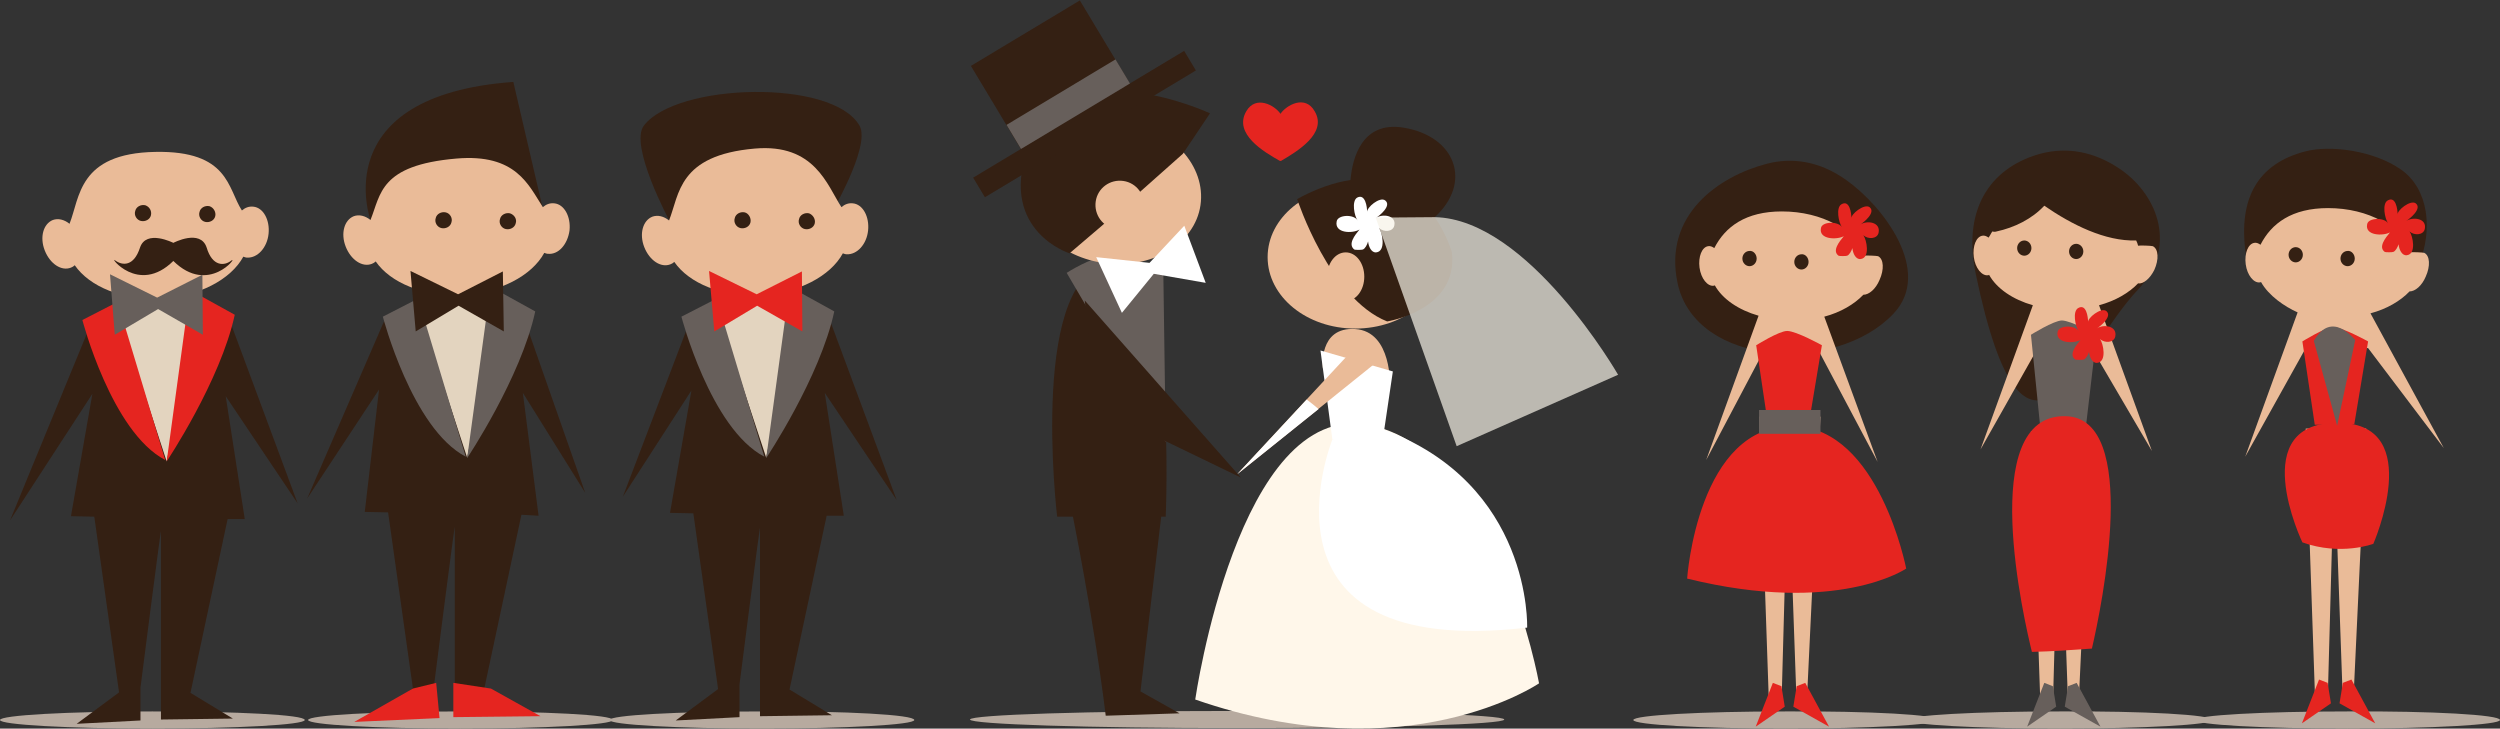 <?xml version="1.0" encoding="utf-8"?>
<!-- Generator: Adobe Illustrator 26.2.1, SVG Export Plug-In . SVG Version: 6.00 Build 0)  -->
<svg version="1.0" id="Calque_1" xmlns="http://www.w3.org/2000/svg" xmlns:xlink="http://www.w3.org/1999/xlink" x="0px" y="0px"
	 viewBox="0 0 525 153" style="enable-background:new 0 0 525 153;" xml:space="preserve">
<rect x="0" y="0" width="525" height="153" fill="#333333" stroke="none"/>
<style type="text/css">
	.st0{fill:#B7AA9F;}
	.st1{fill:#FFF7EA;}
	.st2{fill:#EABB98;}
	.st3{fill:#342013;}
	.st4{fill:#FFFFFF;}
	.st5{opacity:0.7;fill:#F7F2E7;}
	.st6{fill:#675F5B;}
	.st7{fill:#E52520;}
	.st8{fill:#E3D4BF;}
</style>
<g>
	<g>
		<path class="st0" d="M315.9,151.1c0,1-25.1,1.8-56.1,1.8c-31,0-56.1-0.8-56.1-1.8c0-1,25.1-1.8,56.1-1.8
			C290.8,149.3,315.9,150.1,315.9,151.1z"/>
		<path class="st1" d="M251,146.9c0,0,9-62.6,36.2-57.7c27.2,5,36,54.3,36,54.3S295.6,162.4,251,146.9z"/>
		<path class="st2" d="M303,54c0,8.3-8.2,15-18.4,15c-10.2,0-18.4-6.7-18.4-15s8.2-15,18.4-15C294.7,39,303,45.7,303,54z"/>
		<path class="st3" d="M301.3,45.6c7.9-7.2,4.5-17-6.6-18.8c-8.7-1.4-10.7,6.4-11.1,11c-3.3,0.5-7,1.7-11.2,4
			c0,0,6.8,20.9,18.9,25.7c0,0,15-2.4,13.6-14.5C304.9,53,303.9,49.4,301.3,45.6z"/>
		<path class="st4" d="M288.9,45.8c0.8-0.5,3.4-2.6,2-3.7c-1.1-0.9-4,1.5-3.8,2.5c0-1.2-0.4-4-2.1-3.1c-1.2,0.7-0.6,3.9,0.1,4.8
			c-0.8-1.4-4.2-1.2-4.4,0.2c-0.5,2.5,3.3,2.6,4.8,1.7c-1,1.2-2.5,3.1-1.1,4.2c0.1,0.1,1.6,0.1,1.8,0c0.5-0.2,0.9-1,1.1-1.7
			c0.1,1.1,0.7,2.4,1.7,2.3c2.1-0.2,1.3-4.2,0.6-5.1c1,0.9,2.9,0.8,3.2-0.5C293.3,45.2,290.3,44.8,288.9,45.8z"/>
		<path class="st5" d="M301.3,45.6l-12.4,0.1l17,48l33.9-15C339.8,78.7,321,46,301.3,45.6z"/>
		<path class="st2" d="M277.8,77.3c0,0-1-8.7,6.8-8.2s7.3,12.1,7.3,12.1L277.8,77.3z"/>
		<polygon class="st4" points="277.3,73.6 279.8,92.3 290.4,92.2 292.5,78 		"/>
		<polygon class="st2" points="284.6,72.9 259.8,99.6 289.4,75.8 		"/>
		<path class="st2" d="M286.5,58.1c0,2.8-1.7,5.1-3.9,5.1s-3.9-2.3-3.9-5.1c0-2.8,1.7-5.1,3.9-5.1S286.5,55.3,286.5,58.1z"/>
		<path class="st3" d="M222,108.5h22.8c0,0,2.4-53.5-10.7-53.2C215.7,55.8,222,108.5,222,108.5z"/>
		<path class="st6" d="M232.2,53.9c-2.9,0-8.2,3.4-8.2,3.4l20.8,35.5l-0.5-35.5L232.2,53.9z"/>
		<polygon class="st3" points="227.8,63.1 260.6,100.3 230,85.5 		"/>
		<g>
			<path class="st2" d="M252.1,43.1c-1.2,8.2-10.4,13.6-20.5,12.1c-10.1-1.5-17.2-9.4-16-17.6c1.2-8.2,10.4-13.6,20.5-12.1
				C246.2,27,253.3,34.9,252.1,43.1z"/>
			<path class="st3" d="M224.6,53.2l6.8-5.8l17-15.1l5.7-8.5c0,0-31.1-14.6-38.5,8C210.1,48.6,224.6,53.2,224.6,53.2z"/>
			<path class="st2" d="M240.2,43.8c-0.4,2.8-3,4.7-5.8,4.3c-2.8-0.4-4.7-3-4.3-5.8c0.4-2.8,3-4.7,5.8-4.3
				C238.7,38.4,240.6,41,240.2,43.8z"/>
		</g>
		<polygon class="st4" points="241.4,55.2 230.2,54 235.6,65.7 242.3,57.5 253.2,59.4 248.7,47.4 		"/>
		<path class="st3" d="M224.9,106.4c0,0,4.9,24,7.3,43.9l15.5-0.5l-8.2-4.6l4.6-38.8H224.9z"/>
		<g>
			
				<rect x="201.9" y="23.6" transform="matrix(0.857 -0.515 0.515 0.857 19.177 121.061)" class="st3" width="51.7" height="4.8"/>
			
				<rect x="207.4" y="5.4" transform="matrix(0.857 -0.515 0.515 0.857 23.363 116.021)" class="st3" width="26.7" height="21.1"/>
			
				<rect x="211" y="18.9" transform="matrix(0.857 -0.515 0.515 0.857 20.813 118.693)" class="st6" width="26.7" height="5.9"/>
		</g>
		<path class="st4" d="M279.8,92.3c0,0-18.8,46.4,40.9,39.5c0,0,1.1-30.2-30.4-41.7L279.8,92.3z"/>
		<path class="st4" d="M274.4,83.9l-14.6,15.7l17.1-13.7C276.1,85.2,275.2,84.5,274.4,83.9z"/>
		<path class="st7" d="M276.1,23.4c-2-3.6-6-1.3-7.2,0.5c-1.2-1.8-5.2-4-7.2-0.5c-2.7,4.7,3.7,8.5,7.1,10.4c0,0,0,0,0.1,0
			c0,0,0.1,0,0.1,0C272.4,31.8,278.8,28,276.1,23.4z"/>
	</g>
	<g>
		<path class="st0" d="M192,151.2c0,1-14.3,1.8-32,1.8c-17.7,0-32-0.8-32-1.8s14.3-1.8,32-1.8C177.7,149.3,192,150.1,192,151.2z"/>
		<path class="st3" d="M135.2,26.4c-3.1,4.1,5.3,19.8,5.3,19.8l33.5-0.4c0,0,9-15,6.5-19.4C174.9,16.5,142,17.4,135.2,26.4z"/>
		<g>
			<path class="st3" d="M177.2,108.3l-4-25.8l15.1,22.5l-14.7-39.6l-28.3,0.9l-14.5,38l14.4-22.3l-4.5,25.7l4.9,0.1l5.2,36.9
				l-8.9,6.6l13.4-0.7v-6.9c0,0,4.3-33.7,4.3-32.8c0,0.9,0,39.5,0,39.5l15.1-0.2l-8.9-5.4l7.8-36.5L177.2,108.3z"/>
			<polygon class="st8" points="149.9,62.8 160.9,96.1 167.7,62.2 			"/>
			<g>
				<path class="st2" d="M182.3,48.4c0.3-2.9-1.1-5.5-3.2-5.7c-0.9-0.1-1.7,0.2-2.4,0.8c-3-4.6-5.6-13.4-18.2-12.3
					c-16.1,1.4-15.8,9.6-18,15.1c-1.1-0.9-2.4-1.2-3.5-0.8c-2,0.8-2.8,3.6-1.7,6.4c1.1,2.8,3.5,4.4,5.5,3.6c0.3-0.1,0.6-0.3,0.8-0.5
					c3.1,4.5,10.1,7.4,18,7c8-0.4,14.8-4,17.4-8.8c0.3,0.1,0.5,0.2,0.8,0.2C180,53.5,182,51.3,182.3,48.4z"/>
				<g>
					<path class="st3" d="M157.6,46.7c-0.2,0.9-1.2,1.4-2.1,1.2c-0.9-0.2-1.5-1.2-1.2-2.1c0.2-0.9,1.2-1.4,2.1-1.2
						C157.2,44.8,157.8,45.8,157.6,46.7z"/>
					<path class="st3" d="M171.1,46.9c-0.2,0.9-1.2,1.4-2.1,1.2c-0.9-0.2-1.5-1.2-1.2-2.1c0.2-0.9,1.2-1.4,2.1-1.2
						C170.7,45.1,171.3,46,171.1,46.9z"/>
				</g>
			</g>
			<path class="st6" d="M150.5,62.7l-7.4,3.8c0,0,6.1,23.5,17.4,29.4L150.5,62.7z"/>
			<path class="st6" d="M165.8,60.2l-4.9,36c0,0,11.3-16.9,14.3-30.8L165.8,60.2z"/>
			<polygon class="st7" points="158.9,61.8 148.9,56.9 150,69.6 159,64.2 168.5,69.6 168.4,57 			"/>
		</g>
	</g>
	<g>
		<path class="st0" d="M64,151.2c0,1-14.3,1.8-32,1.8s-32-0.8-32-1.8s14.3-1.8,32-1.8S64,150.1,64,151.2z"/>
		<g>
			<path class="st3" d="M51.4,109l-4-25.8l15.1,22.5L47.8,66.1L19.5,67L2.1,109.3l17.3-26.6l-4.5,25.7l4.9,0.1l5.2,36.9l-8.9,6.6
				l13.4-0.7v-6.9c0,0,4.3-33.7,4.3-32.8c0,0.9,0,39.5,0,39.5l15.1-0.2l-8.9-5.4l7.8-36.5L51.4,109z"/>
			<polygon class="st8" points="24.1,63.5 35,96.9 41.8,63 			"/>
			<g>
				<path class="st2" d="M56.4,49.1c0.3-2.9-1.1-5.5-3.2-5.7c-0.9-0.1-1.7,0.2-2.4,0.8c-3-4.6-2.7-12.6-18.2-12.3
					c-16.2,0.3-15.8,9.6-18,15.1c-1.1-0.9-2.4-1.2-3.5-0.8c-2,0.8-2.8,3.6-1.7,6.4c1.1,2.8,3.5,4.4,5.5,3.6c0.3-0.1,0.6-0.3,0.8-0.5
					c3.1,4.5,10.1,7.4,18,7c8-0.4,14.8-4,17.4-8.8c0.3,0.1,0.5,0.2,0.8,0.2C54.1,54.2,56.1,52,56.4,49.1z"/>
				<g>
					<path class="st3" d="M31.7,45.2c-0.2,0.9-1.2,1.4-2.1,1.2c-0.9-0.2-1.5-1.2-1.2-2.1c0.2-0.9,1.2-1.4,2.1-1.2
						C31.4,43.4,31.9,44.3,31.7,45.2z"/>
					<path class="st3" d="M45.2,45.4c-0.2,0.9-1.2,1.4-2.1,1.2c-0.9-0.2-1.5-1.2-1.2-2.1c0.2-0.9,1.2-1.4,2.1-1.2
						C44.9,43.6,45.4,44.6,45.2,45.4z"/>
				</g>
				<path class="st3" d="M48.6,54.7c-1.5,1.2-4,1.3-5.2-2.7c-1.3-4-7-1-7-1l0,0.1l0-0.1c0,0-5.7-2.9-7,1c-1.3,4-3.7,3.8-5.2,2.7
					c-1.5-1.2,4.8,7.4,12.2,0.1C43.8,62.1,50.1,53.6,48.6,54.7z"/>
			</g>
			<path class="st7" d="M24.7,63.4l-7.4,3.8c0,0,6.1,23.5,17.4,29.4L24.7,63.4z"/>
			<path class="st7" d="M39.9,60.9l-4.9,36c0,0,11.3-16.9,14.3-30.8L39.9,60.9z"/>
			<polygon class="st6" points="33,62.5 23.1,57.6 24.1,70.3 33.2,64.9 42.6,70.3 42.5,57.7 			"/>
		</g>
	</g>
	<g>
		<path class="st3" d="M77.8,46.2c0,0-9.5-26.1,30-29l6.1,26.2L77.8,46.2z"/>
		<path class="st3" d="M113.1,108.3l-3.3-25.8l13.1,21l-13.4-38.2l-28.3,0.9l-16.7,38.5l15.1-22.9l-3,25.7l4.9,0.1l5.2,36.9
			l-8.9,6.6l13.4-0.7v-6.9c0,0,4.3-33.7,4.3-32.8c0,0.9,0,39.5,0,39.5l15.1-0.2l-8.9-5.4l7.8-36.5L113.1,108.3z"/>
		<polygon class="st8" points="87.2,62.8 98.1,96.1 105,62.2 		"/>
		<g>
			<path class="st2" d="M119.6,48.4c0.3-2.9-1.1-5.5-3.2-5.7c-0.9-0.1-1.7,0.2-2.4,0.8c-3-4.6-5.6-11.3-18.2-10.2
				c-16.1,1.4-15.8,7.5-18,12.9c-1.1-0.9-2.4-1.2-3.5-0.8c-2,0.8-2.8,3.6-1.7,6.4c1.1,2.8,3.5,4.4,5.5,3.6c0.3-0.1,0.6-0.3,0.8-0.5
				c3.1,4.5,10.1,7.4,18,7c8-0.4,14.8-4,17.4-8.8c0.3,0.1,0.5,0.2,0.8,0.2C117.3,53.5,119.2,51.3,119.6,48.4z"/>
			<g>
				<path class="st3" d="M94.8,46.7c-0.2,0.9-1.2,1.4-2.1,1.2c-0.9-0.2-1.5-1.2-1.2-2.1c0.2-0.9,1.2-1.4,2.1-1.2
					C94.5,44.8,95.1,45.8,94.8,46.7z"/>
				<path class="st3" d="M108.3,46.9c-0.2,0.9-1.2,1.4-2.1,1.2c-0.9-0.2-1.5-1.2-1.2-2.1c0.2-0.9,1.2-1.4,2.1-1.2
					C108,45.1,108.6,46,108.3,46.9z"/>
			</g>
		</g>
		<path class="st6" d="M87.8,62.7l-7.4,3.8c0,0,6.1,23.5,17.4,29.4L87.8,62.7z"/>
		<path class="st0" d="M128.7,151.2c0,1-14.3,1.8-32,1.8s-32-0.8-32-1.8s14.3-1.8,32-1.8S128.7,150.1,128.7,151.2z"/>
		<path class="st6" d="M103,60.2l-4.9,36c0,0,11.3-16.9,14.3-30.8L103,60.2z"/>
		<polygon class="st3" points="96.2,61.8 86.2,56.9 87.3,69.6 96.3,64.2 105.8,69.6 105.6,57 		"/>
		<g>
			<polygon class="st7" points="86.7,144.6 74.4,151.6 92.3,150.8 91.6,143.4 			"/>
			<polygon class="st7" points="103.1,144.6 95.2,143.4 95.2,150.6 113.5,150.4 			"/>
		</g>
	</g>
	<g>
		<path class="st0" d="M407,151.2c0,1-14.3,1.8-32,1.8c-17.7,0-32-0.8-32-1.8s14.3-1.8,32-1.8C392.7,149.3,407,150.1,407,151.2z"/>
		<g>
			<g>
				<polygon class="st2" points="369.4,87.5 371.5,148.4 374.1,148.4 375.5,97.4 377.3,148 379.4,148 382.3,87.5 				"/>
				<polygon class="st7" points="374.8,148.4 368.7,152.6 372.3,143.4 374.1,144.1 				"/>
				<polygon class="st7" points="376.6,148.4 384.1,152.6 379.1,143.4 377.3,144.1 				"/>
			</g>
			<path class="st3" d="M371,34.4c-10,2.6-21.8,10.7-18.7,25.1c3.8,17.6,33.3,19.1,45.3,6.4c8.4-8.8-2.1-22.6-9.9-28.1
				C382.1,33.8,376.3,33,371,34.4z"/>
			<path class="st2" d="M383.1,66.5c3.4-0.9,6.3-2.6,8.2-4.6c1.2,0,2.6-1.2,3.4-3.1c1-2.2,0.9-4.4-0.3-5c-0.3-0.1-2.7-0.2-3.1-0.1
				c-1.5-5.3-8.6-9.3-17.1-9.3c-7.6,0-11.9,3.2-14.2,7.7c-0.4-0.3-0.9-0.5-1.3-0.4c-1.3,0.2-2.1,2.2-1.8,4.5c0.3,2.3,1.7,4,3,3.8
				c0.1,0,0.1,0,0.2-0.1c1.6,2.9,5,5.2,9.2,6.4l-11,30.3l11.3-21.4l12.4-1.4l12.3,23.2L383.1,66.5z"/>
			<path class="st7" d="M371.4,90l-2.6-17.5c0,0,4.8-3,6.5-3c1.9,0,7.3,3,7.3,3l-2.9,17.4L371.4,90z"/>
			<path class="st3" d="M368.9,54.3c0,0.9-0.7,1.6-1.5,1.6c-0.8,0-1.5-0.7-1.5-1.6c0-0.9,0.7-1.6,1.5-1.6
				C368.2,52.6,368.9,53.4,368.9,54.3z"/>
			<path class="st3" d="M379.8,55c0,0.9-0.7,1.6-1.5,1.6c-0.8,0-1.5-0.7-1.5-1.6c0-0.9,0.7-1.6,1.5-1.6
				C379.1,53.3,379.8,54.1,379.8,55z"/>
			<path class="st7" d="M354.3,121.5c0,0,2.2-32.6,22.5-32c17.8,0.5,23.5,29.9,23.5,29.9S385.9,129.3,354.3,121.5z"/>
			<rect x="369.4" y="86.1" class="st6" width="12.9" height="5"/>
			<path class="st7" d="M390.6,47.2c0.8-0.5,3.4-2.6,2-3.7c-1.1-0.8-4,1.5-3.8,2.4c0-1.2-0.4-4-2.1-3c-1.2,0.7-0.6,3.8,0.1,4.8
				c-0.8-1.3-4.2-1.2-4.4,0.2c-0.5,2.4,3.3,2.5,4.8,1.7c-1,1.2-2.5,3.1-1.1,4.1c0.1,0.1,1.6,0.1,1.8,0c0.5-0.2,0.9-1,1.1-1.6
				c0.1,1.1,0.7,2.4,1.7,2.3c2.1-0.2,1.3-4.1,0.6-5c1,0.9,2.9,0.8,3.2-0.5C395,46.6,392,46.2,390.6,47.2z"/>
		</g>
	</g>
	<g>
		<path class="st0" d="M525,151.2c0,1-14.3,1.8-32,1.8c-17.7,0-32-0.8-32-1.8s14.3-1.8,32-1.8C510.7,149.3,525,150.1,525,151.2z"/>
		<g>
			<g>
				<polygon class="st2" points="484.2,90 486.2,147.7 488.8,147.7 490.2,96.7 492,147.3 494.2,147.3 496.9,90 				"/>
				<polygon class="st7" points="489.5,147.7 483.4,151.9 487,142.7 488.8,143.4 				"/>
				<polygon class="st7" points="491.3,147.7 498.8,151.9 493.8,142.7 492,143.4 				"/>
			</g>
			<path class="st3" d="M508,55.4c2.9-7,2.1-15.7-3.8-19.8c-5.7-4-14.9-5.2-20.1-3.8c-9.7,2.5-14.7,9.7-12.2,23.3
				C483.8,54.1,496.1,53.4,508,55.4z"/>
			<path class="st2" d="M497.8,65.8c3.4-0.9,6.3-2.6,8.2-4.6c1.2,0,2.6-1.2,3.4-3.1c1-2.2,0.9-4.4-0.3-5c-0.3-0.1-2.7-0.2-3.1-0.1
				c-1.5-5.3-8.6-9.3-17.1-9.3c-7.6,0-11.9,3.2-14.2,7.7c-0.4-0.3-0.9-0.5-1.3-0.4c-1.3,0.2-2.1,2.2-1.8,4.5c0.3,2.3,1.7,4,3,3.8
				c0.1,0,0.1,0,0.2-0.1c1.6,2.9,5,5.2,7.7,6.4l-11,30.3l12.7-22.8l13.1,0l15.9,21L497.8,65.8z"/>
			<path class="st7" d="M486.1,89.2l-2.6-17.5c0,0,4.8-3,6.5-3c1.9,0,7.3,3,7.3,3l-2.9,17.4L486.1,89.2z"/>
			<path class="st3" d="M483.6,53.5c0,0.9-0.7,1.6-1.5,1.6c-0.8,0-1.5-0.7-1.5-1.6c0-0.9,0.7-1.6,1.5-1.6
				C482.9,51.9,483.6,52.6,483.6,53.5z"/>
			<path class="st3" d="M494.5,54.3c0,0.9-0.7,1.6-1.5,1.6c-0.8,0-1.5-0.7-1.5-1.6c0-0.9,0.7-1.6,1.5-1.6
				C493.8,52.6,494.5,53.4,494.5,54.3z"/>
			<path class="st7" d="M483.5,113.9c0,0-12.3-25.7,8-25.1c17.8,0.5,6.9,25.4,6.9,25.4S491.6,116.8,483.5,113.9z"/>
			<path class="st7" d="M505.3,46.4c0.8-0.5,3.4-2.6,2-3.7c-1.1-0.8-4,1.5-3.8,2.4c0-1.2-0.4-4-2.1-3c-1.2,0.7-0.6,3.8,0.1,4.8
				c-0.8-1.3-4.2-1.2-4.4,0.2c-0.5,2.4,3.3,2.5,4.8,1.7c-1,1.2-2.5,3.1-1.1,4.1c0.1,0.1,1.6,0.1,1.8,0c0.5-0.2,0.9-1,1.1-1.6
				c0.1,1.1,0.7,2.4,1.7,2.3c2.1-0.2,1.3-4.1,0.6-5c1,0.9,2.9,0.8,3.2-0.5C509.7,45.8,506.7,45.5,505.3,46.4z"/>
			<path class="st6" d="M485.9,71.6l4.9,17.8l3.8-18C494.5,71.4,489.7,64.9,485.9,71.6z"/>
		</g>
	</g>
	<g>
		<path class="st0" d="M464.6,151.2c0,1-14.3,1.8-32,1.8c-17.7,0-32-0.8-32-1.8s14.3-1.8,32-1.8
			C450.3,149.3,464.6,150.1,464.6,151.2z"/>
		<g>
			<g>
				<polygon class="st2" points="426.5,90.6 428.5,148.4 431.1,148.4 432.5,97.4 434.3,148 436.5,148 439.2,90.6 				"/>
				<polygon class="st6" points="431.8,148.4 425.7,152.6 429.3,143.4 431.1,144.1 				"/>
				<polygon class="st6" points="433.6,148.4 441.1,152.6 436.1,143.4 434.3,144.1 				"/>
			</g>
			<path class="st3" d="M428.8,32.2c-10,2.6-16.9,10.8-13.9,25.3c10.5,50.3,22,16.1,34,3.4c8.4-8.8,4.4-19.7-3.4-25.2
				C439.8,31.7,434,30.9,428.8,32.2z"/>
			<path class="st2" d="M452.4,56.7c1-2.2,0.9-4.4-0.3-5c-0.3-0.1-2.7-0.2-3.1-0.1c-0.1-0.4-0.2-0.7-0.4-1.1
				c-6.5,0.2-13.5-3.3-19.3-7.3c-2.6,2.8-6.3,4.6-10,5.4c-0.3,0.1-0.6,0.1-0.9,0c-0.3,0.4-0.5,0.9-0.8,1.3c-0.4-0.3-0.9-0.5-1.3-0.4
				c-1.3,0.2-2.1,2.2-1.8,4.5c0.3,2.3,1.7,4,3,3.8c0.1,0,0.1,0,0.2-0.1c1.6,2.9,5,5.2,9.2,6.4l-11,30.3l11.3-20l12.4-0.7l12.3,21
				l-11.1-30.6c3.4-0.9,6.3-2.6,8.2-4.6C450.1,59.7,451.5,58.5,452.4,56.7z"/>
			<path class="st6" d="M428.4,89.2l-1.9-18.9c0,0,4.8-3,6.5-3c1.9,0,7.3,3,7.3,3l-2.2,18.8L428.4,89.2z"/>
			<path class="st3" d="M426.6,52.1c0,0.9-0.7,1.6-1.5,1.6c-0.8,0-1.5-0.7-1.5-1.6c0-0.9,0.7-1.6,1.5-1.6
				C425.9,50.5,426.6,51.2,426.6,52.1z"/>
			<path class="st3" d="M437.5,52.8c0,0.9-0.7,1.6-1.5,1.6c-0.8,0-1.5-0.7-1.5-1.6c0-0.9,0.7-1.6,1.5-1.6
				C436.8,51.2,437.5,51.9,437.5,52.8z"/>
			<path class="st7" d="M439.3,136.2c2.1-9,10.2-48.4-5.5-48.8c-18.9-0.5-8.6,43.4-7.1,49.5C430.9,136.8,435.1,136.5,439.3,136.2z"
				/>
			<path class="st7" d="M440.3,69c0.8-0.5,3.4-2.6,2-3.7c-1.1-0.8-4,1.5-3.8,2.4c0-1.2-0.4-4-2.1-3c-1.2,0.7-0.6,3.8,0.1,4.8
				c-0.8-1.3-4.2-1.2-4.4,0.2c-0.5,2.4,3.3,2.5,4.8,1.7c-1,1.2-2.5,3.1-1.1,4.1c0.1,0.1,1.6,0.1,1.8,0c0.5-0.2,0.9-1,1.1-1.6
				c0.1,1.1,0.7,2.4,1.7,2.3c2.1-0.2,1.3-4.1,0.6-5c1,0.9,2.9,0.8,3.2-0.5C444.7,68.4,441.7,68,440.3,69z"/>
		</g>
	</g>
</g>
</svg>
